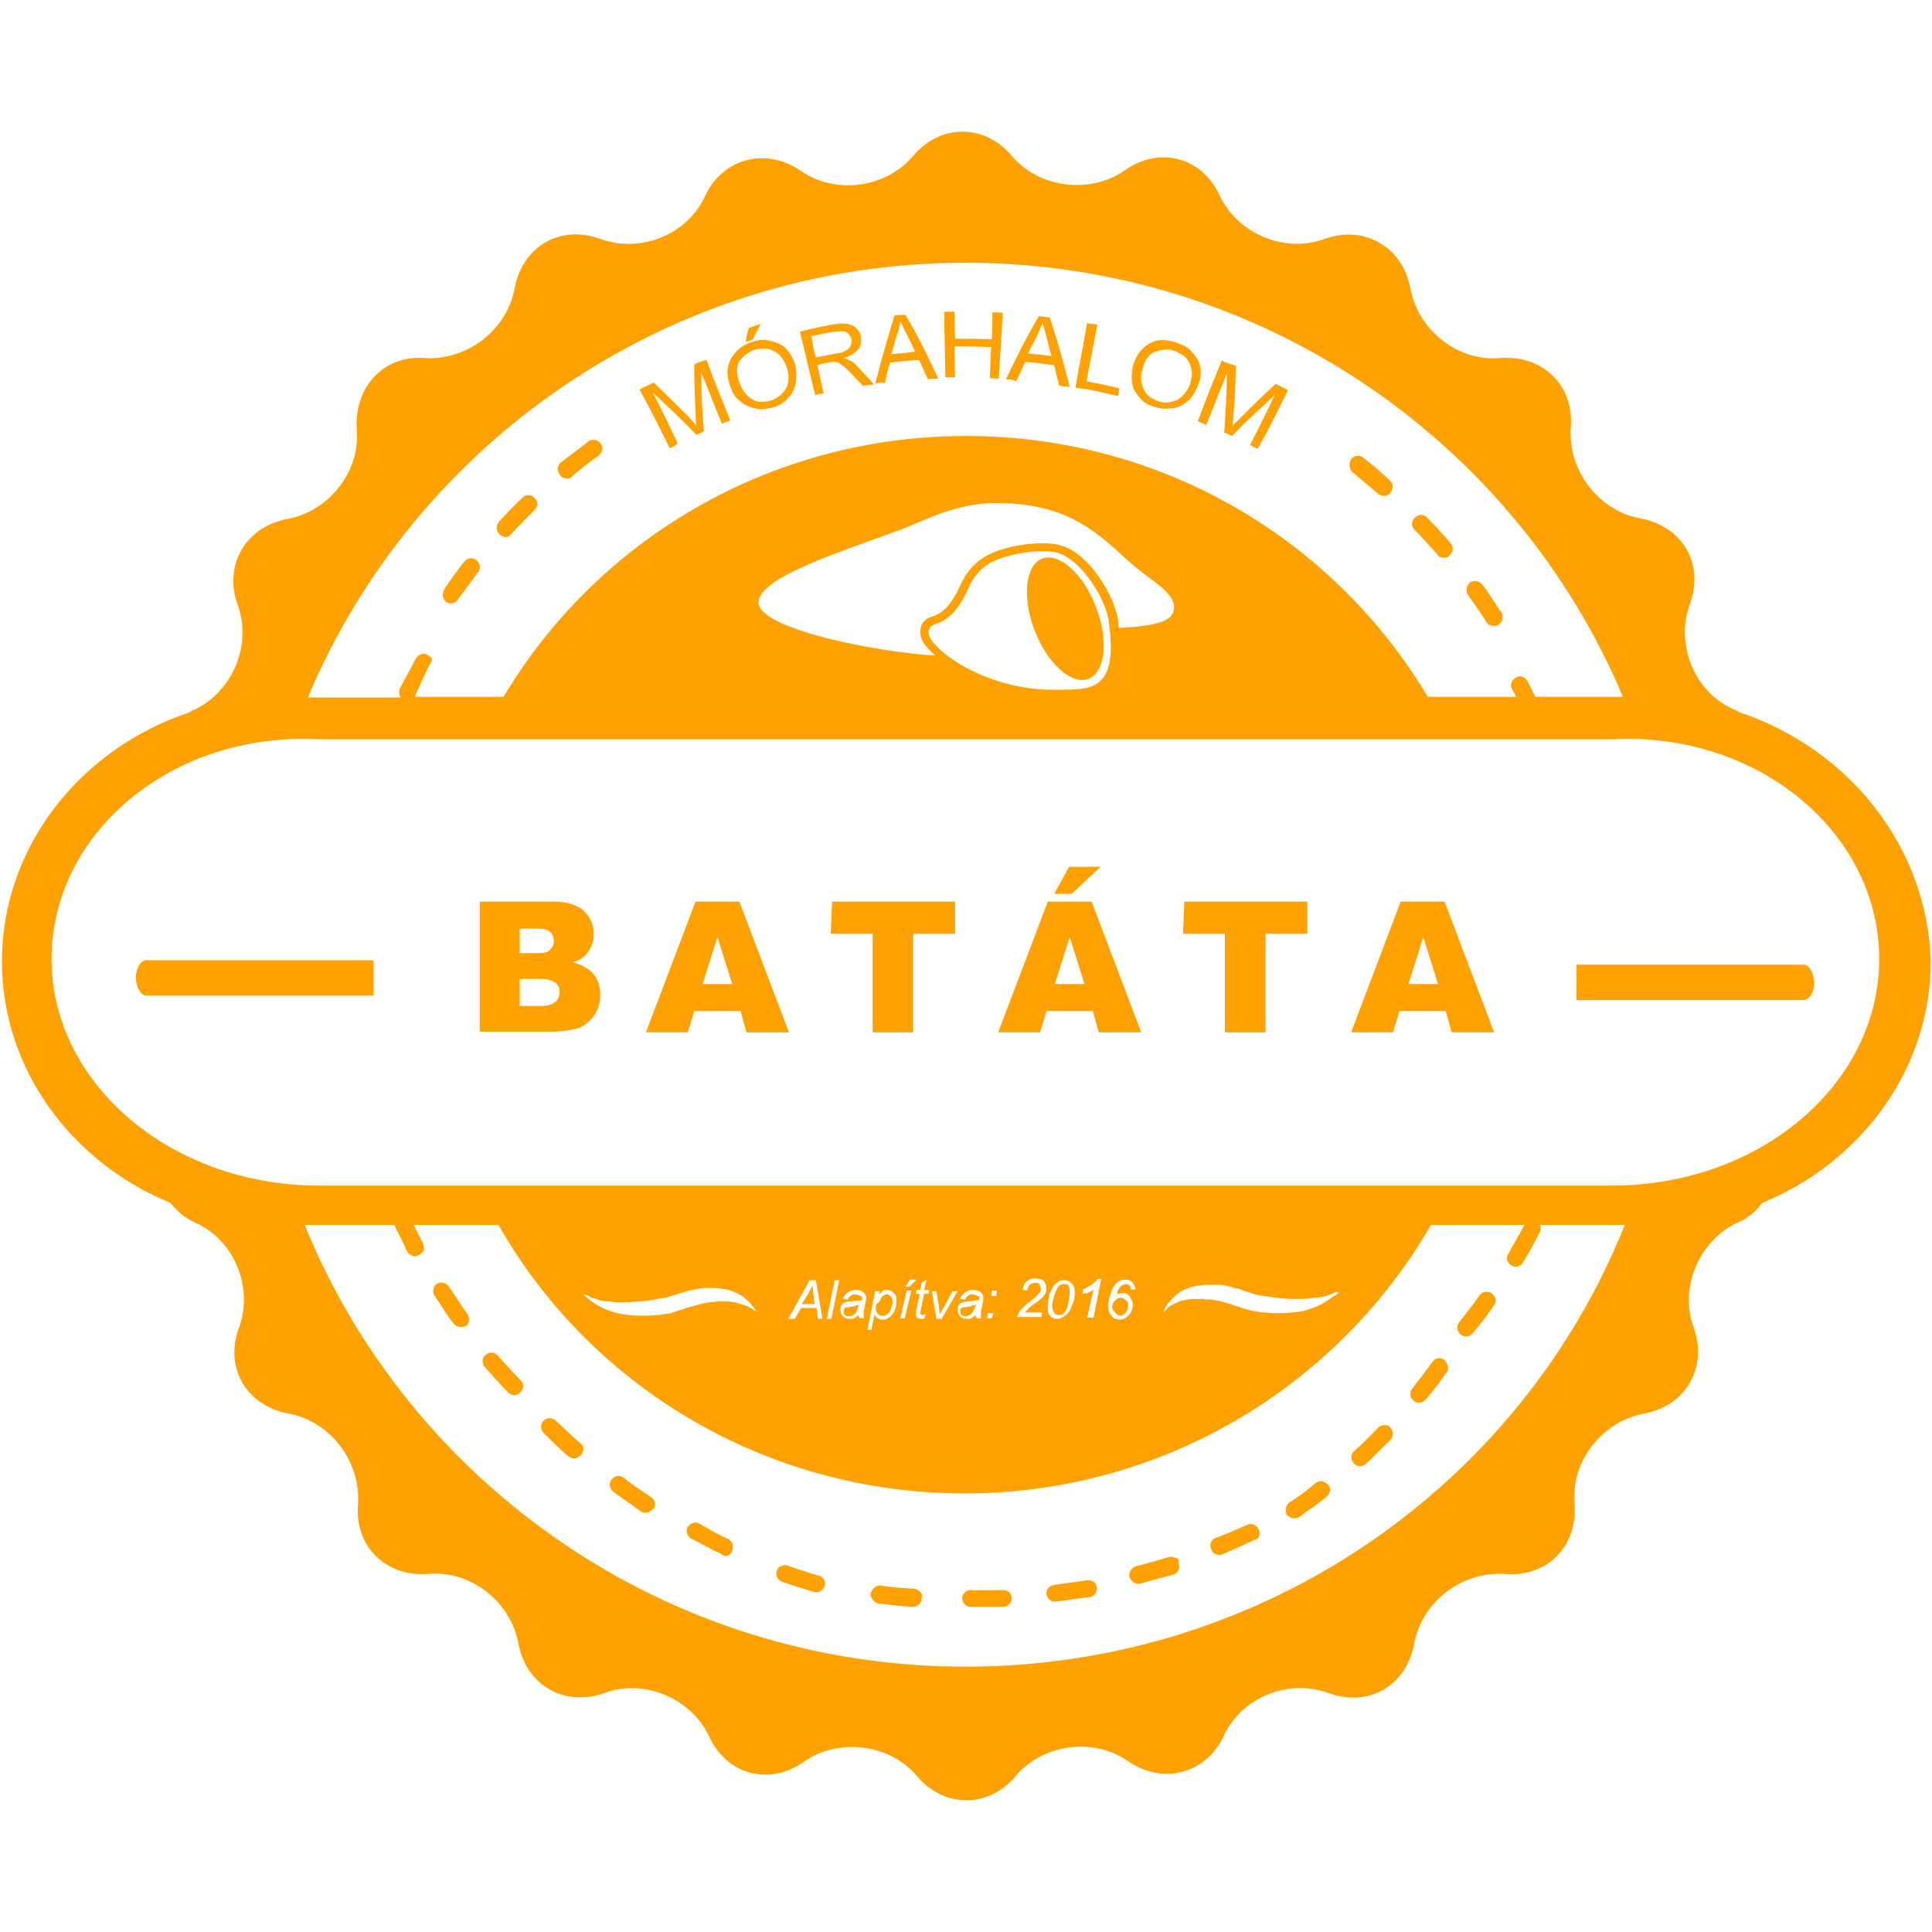 <?xml version="1.0" encoding="utf-8"?>
<!-- Generator: Adobe Illustrator 21.0.0, SVG Export Plug-In . SVG Version: 6.00 Build 0)  -->
<svg version="1.1" id="Réteg_1" xmlns="http://www.w3.org/2000/svg" xmlns:xlink="http://www.w3.org/1999/xlink" x="0px" y="0px"
	 viewBox="0 0 300 300" style="enable-background:new 0 0 300 300;" xml:space="preserve">
<style type="text/css">
	.st0{display:none;fill:none;stroke:#010101;stroke-miterlimit:10;}
	.st1{fill:#FFA101;}
</style>
<ellipse class="st0" cx="132.3" cy="100.4" rx="1.1" ry="1.1"/>
<g>
	<ellipse transform="matrix(0.933 -0.359 0.359 0.933 -23.454 65.926)" class="st1" cx="165.5" cy="96" rx="5.1" ry="10"/>
	<path class="st1" d="M88.1,74.3c0.4,0,0.6-0.1,0.8-0.4c1.3-1.1,2.7-2.2,4.1-3.2c0.6-0.5,0.7-1.3,0.2-1.9s-1.3-0.7-1.9-0.2
		c-1.4,1.1-2.9,2.2-4.2,3.2c-0.6,0.5-0.6,1.3-0.2,1.9C87.2,74.2,87.7,74.3,88.1,74.3z"/>
	<path class="st1" d="M78.4,83.4c0.4,0,0.7-0.1,1-0.5c1.2-1.3,2.4-2.5,3.6-3.7c0.5-0.5,0.6-1.3,0-1.9c-0.5-0.5-1.3-0.6-1.9,0
		c-1.3,1.2-2.5,2.5-3.7,3.8C77,81.7,77,82.5,77.6,83C77.8,83.2,78.2,83.4,78.4,83.4z"/>
	<path class="st1" d="M210,73.3c1.3,1.1,2.6,2.2,3.9,3.3c0.2,0.2,0.6,0.4,1,0.4s0.7-0.1,1-0.5c0.5-0.6,0.5-1.4-0.1-1.9
		c-1.3-1.2-2.6-2.4-4.1-3.5c-0.6-0.5-1.4-0.4-1.9,0.2C209.4,72,209.5,72.8,210,73.3z"/>
	<path class="st1" d="M230.8,96.6c0.2,0.4,0.7,0.6,1.2,0.6c0.2,0,0.5-0.1,0.7-0.2c0.6-0.4,0.8-1.2,0.5-1.8c-1-1.4-1.9-3-3-4.4
		c-0.5-0.6-1.3-0.7-1.9-0.4c-0.6,0.5-0.7,1.3-0.4,1.9C228.9,93.8,230,95.2,230.8,96.6z"/>
	<path class="st1" d="M223.2,86.1c0.2,0.4,0.6,0.5,1.1,0.5c0.4,0,0.6-0.1,0.8-0.4c0.6-0.5,0.6-1.3,0.1-1.9c-1.1-1.3-2.3-2.6-3.6-3.9
		c-0.5-0.6-1.3-0.6-1.9,0c-0.6,0.5-0.6,1.3,0,1.9C220.9,83.5,222,84.8,223.2,86.1z"/>
	<path class="st1" d="M69.3,93.5c0.2,0.1,0.5,0.2,0.7,0.2c0.5,0,0.8-0.2,1.1-0.6c1-1.4,2-2.7,3.1-4.2c0.5-0.6,0.4-1.4-0.2-1.9
		c-0.6-0.5-1.4-0.4-1.9,0.2c-1.1,1.4-2.2,2.9-3.1,4.3C68.6,92.2,68.7,93,69.3,93.5z"/>
	<path class="st1" d="M280.1,149.8h-35.3v5.5h35.3c0.8,0,1.6-1.2,1.6-2.7C281.6,151,280.9,149.8,280.1,149.8z"/>
	<path class="st1" d="M22.7,154.6H58v-5.5H22.7c-0.8,0-1.6,1.2-1.6,2.7S21.9,154.6,22.7,154.6z"/>
	<g>
		<path class="st1" d="M74.3,140h11.8c1.9,0,3.5,0.5,4.5,1.4s1.6,2.2,1.6,3.6c0,1.2-0.4,2.3-1.1,3.1c-0.5,0.6-1.2,1.1-2.2,1.3
			c1.4,0.4,2.5,1,3.2,1.8s1.1,1.9,1.1,3.2c0,1.1-0.2,2-0.7,2.9c-0.5,0.8-1.2,1.6-2,2c-0.5,0.4-1.3,0.5-2.4,0.7
			c-1.4,0.2-2.4,0.2-2.9,0.2H74.5V140H74.3z M80.7,148h2.7c1,0,1.7-0.1,2-0.5c0.4-0.4,0.6-0.8,0.6-1.4s-0.2-1.1-0.6-1.4
			c-0.4-0.4-1.1-0.5-2-0.5h-2.7V148z M80.7,156.2h3.2c1.1,0,1.8-0.2,2.3-0.6s0.7-1,0.7-1.6s-0.2-1.1-0.7-1.4
			c-0.5-0.4-1.2-0.6-2.3-0.6h-3.2V156.2z"/>
		<path class="st1" d="M115,157h-7.2l-1,3.3h-6.5L108,140h6.8l7.7,20.3h-6.6L115,157z M113.7,152.8l-2.3-7.3l-2.3,7.3H113.7z"/>
		<path class="st1" d="M129.2,140h19.1v5h-6.5v15.3h-6.3V145h-6.5L129.2,140L129.2,140z"/>
		<path class="st1" d="M169.7,157h-7.2l-1,3.3h-6.5l7.7-20.3h6.8l7.7,20.3h-6.6L169.7,157z M166,134.6h4.9l-4.5,4.2h-2.7L166,134.6z
			 M168.4,152.8l-2.3-7.3l-2.3,7.3H168.4z"/>
		<path class="st1" d="M183.9,140h19.1v5h-6.5v15.3h-6.3V145h-6.5L183.9,140L183.9,140z"/>
		<path class="st1" d="M224.5,157h-7.2l-1,3.3h-6.5l7.7-20.3h6.8l7.7,20.3h-6.6L224.5,157z M223.3,152.8l-2.3-7.3l-2.3,7.3H223.3z"
			/>
	</g>
	<g>
		<path class="st1" d="M136,203c0,0.4,0,0.6,0.1,0.7c0.1,0.1,0.2,0.4,0.4,0.5c0.1,0.1,0.4,0.1,0.6,0.1c0.5,0,0.7-0.2,1.1-0.7
			c0.2-0.5,0.4-1,0.4-1.4c0-0.4-0.1-0.6-0.2-0.8c-0.1-0.2-0.4-0.4-0.6-0.4c-0.2,0-0.4,0-0.5,0.1c-0.1,0.1-0.4,0.2-0.5,0.5
			c-0.1,0.2-0.2,0.5-0.4,0.7C136,202.4,136,202.8,136,203z"/>
		<path class="st1" d="M150.6,202.9c-0.5,0-0.7,0.1-1,0.1c-0.1,0-0.4,0.1-0.4,0.2c-0.1,0.1-0.1,0.2-0.1,0.5s0.1,0.4,0.2,0.5
			c0.1,0.1,0.4,0.2,0.6,0.2c0.2,0,0.5-0.1,0.7-0.2c0.2-0.1,0.4-0.4,0.5-0.6c0.1-0.2,0.4-0.6,0.4-1c-0.1,0-0.2,0.1-0.4,0.1
			C151.1,202.7,150.8,202.7,150.6,202.9z"/>
		<path class="st1" d="M132.5,202.9c-0.5,0-0.7,0.1-1,0.1c-0.2,0-0.4,0.1-0.4,0.2c0,0.1-0.1,0.2-0.1,0.5s0.1,0.4,0.2,0.5
			c0.1,0.1,0.4,0.2,0.6,0.2s0.5-0.1,0.7-0.2c0.2-0.1,0.4-0.4,0.5-0.6c0.1-0.2,0.2-0.6,0.4-1c-0.1,0-0.2,0.1-0.4,0.1
			C133,202.7,132.8,202.7,132.5,202.9z"/>
		<path class="st1" d="M270.1,110.6c-0.4-0.2-0.6-0.4-1-0.5c-6-2.7-9-10-6.7-16.3s-1.2-12.1-7.7-13.3c-6.5-1.2-11.2-7.4-10.8-14
			c0.6-6.6-4.3-11.4-10.9-10.9c-6.6,0.6-12.8-4.3-14-10.8c-1.2-6.5-7.2-9.9-13.3-7.7c-6.2,2.3-13.5-0.8-16.3-6.7
			c-2.7-6-9.4-7.8-14.8-3.9c-5.4,3.7-13.3,2.7-17.5-2.3s-11.1-5-15.3,0s-12.1,6.1-17.5,2.3c-5.4-3.7-12.1-1.9-14.8,3.9
			c-2.7,6-10,9-16.3,6.7c-6.2-2.3-12.1,1.2-13.3,7.7c-1.2,6.5-7.4,11.2-14,10.8C59.7,55.1,55,60,55.4,66.6c0.6,6.6-4.3,12.8-10.8,14
			c-6.5,1.2-9.9,7.2-7.7,13.3c2.3,6.2-0.8,13.5-6.7,16.3c-0.4,0.1-0.7,0.4-1,0.5c-16.7,5.6-28.9,20.8-28.9,38.6
			c0,16.7,10.8,31.2,26.2,37.5c1,1.3,2.3,2.4,3.9,3.1c6,2.7,9,10,6.7,16.3c-2.3,6.2,1.2,12.1,7.7,13.3c6.5,1.2,11.2,7.4,10.8,14
			c-0.6,6.6,4.3,11.4,10.9,10.9c6.6-0.6,12.8,4.3,14,10.8c1.2,6.5,7.2,9.9,13.3,7.7c6.2-2.3,13.5,0.8,16.3,6.7
			c2.7,6,9.4,7.8,14.8,3.9c5.4-3.7,13.3-2.7,17.5,2.3c4.2,5,11.1,5,15.3,0s12.1-6.1,17.5-2.3c5.4,3.7,12.1,1.9,14.8-3.9
			c2.7-6,10-9,16.3-6.7s12.1-1.2,13.3-7.7c1.2-6.5,7.4-11.2,14-10.8c6.6,0.6,11.4-4.3,10.9-10.9c-0.6-6.6,4.3-12.8,10.8-14
			c6.5-1.2,9.9-7.2,7.7-13.3c-2.3-6.2,0.8-13.5,6.7-16.3c1.7-0.7,3-1.8,3.9-3.1c15.4-6.3,26.2-20.8,26.2-37.5
			C299.3,131.5,287.1,116.3,270.1,110.6z M149.9,40.8c46,0,85.5,27.9,102.1,67.4h-13.6c-0.4-0.8-0.8-1.6-1.2-2.4
			c-0.4-0.7-1.2-1-1.8-0.6c-0.7,0.4-1,1.2-0.6,1.8c0.2,0.4,0.4,0.7,0.6,1.2h-13.7c-14.5-24.3-41.1-40.5-71.7-40.5
			S92.6,84,78.2,108.2H64.4c0.1-0.1,0.1-0.1,0.1-0.2c0.7-1.6,1.6-3.7,2.4-5.1c0.4-0.6,0.1-0.8-0.5-1.2s-1.4-0.1-1.8,0.5
			c-0.8,1.6-1.7,3.1-2.5,4.7c-0.2,0.5-0.1,1.1,0.1,1.4H47.8C64.4,68.8,103.9,40.8,149.9,40.8z M164.3,84.6c-1.4-0.4-5.1-0.4-8.7,0.7
			c-3.2,1-5.1,2.6-6.5,5.6c-1.7,3.8-3.2,4.4-4.2,4.8c-0.8,0.2-2,0.7-2,2.5c0,1,0.6,2,1.9,3.2c0.1,0.1,0.2,0.2,0.5,0.4
			c-9-0.5-28.2-4.2-27.5-8.5c0.6-3.8,12.4-7.5,21.9-11c3.6-1.3,8.5-4.2,15.1-4.2c8.7,0.1,13.6,2.6,19.4,8.1c4.1,3.9,8.1,5.5,8.1,8.1
			c0,2.2-2.7,2.9-8.6,3.2c0-0.5-0.1-0.8-0.1-1.3C173,92.4,168.9,85.5,164.3,84.6z M164.6,107.1c-11.7,0.4-20.4-6.6-20.4-8.8
			c0-2.5,2.9,0.2,6.1-6.8c1.1-2.5,2.6-4.1,5.7-5c3.5-1.1,6.9-1,8.1-0.7c3.8,1,7.8,7.4,8.1,11C173.7,107.6,169,107,164.6,107.1z
			 M149.9,258.8c-46.5,0-86.3-28.5-102.6-68.6h30.1c14.2,25,41.4,41.7,72.4,41.7s58.1-16.9,72.4-41.7h30.1
			C236.2,230.5,196.4,258.8,149.9,258.8z M90.6,201c0,0,0.1,0,0.4,0.1c0.2,0.1,0.5,0.1,0.8,0.4c0.4,0.1,0.8,0.2,1.3,0.4
			c0.5,0.1,1.1,0.2,1.8,0.2c0.6,0.1,0.1,0.1,0.8,0.1c0.7,0,2.7,0,3.5-0.1c0.4,0,0.8-0.1,1.2-0.1c0.4-0.1,0.8-0.1,1.2-0.2
			c0.4-0.1,0.8-0.2,1.2-0.2l0.6-0.1l0.6-0.2c0.4-0.1,0.8-0.2,1.3-0.4s1-0.2,1.3-0.4c1-0.2,1.8-0.4,2.7-0.5c0.5,0,1,0,1.3,0
			c0.2,0,0.5,0,0.7,0c0.2,0,0.5,0.1,0.6,0.1c0.5,0,0.8,0.1,1.2,0.2c0.4,0.1,0.7,0.2,1.1,0.4c0.4,0.1,0.6,0.4,1,0.5
			c0.2,0.2,0.5,0.4,0.7,0.6c0.5,0.4,0.8,0.8,1.1,1.2s0.4,0.5,0.5,0.7c-0.1-0.1-0.4-0.2-0.6-0.4c-0.4-0.2-0.7-0.4-1.2-0.6
			c-0.5-0.1-1.1-0.4-1.7-0.5c-0.4,0-0.6-0.1-1-0.1c-0.1,0-0.4,0-0.5,0s-0.4,0-0.5,0s-0.4,0-0.5,0c-0.2,0-0.4,0-0.6,0.1
			c-0.2,0-0.4,0-0.6,0c-0.2,0-0.4,0.1-0.6,0.1c-0.7,0.1-1.6,0.4-2.4,0.6c-0.4,0.1-0.8,0.2-1.2,0.4c-0.5,0.1-0.8,0.2-1.3,0.4
			l-0.6,0.2c-0.2,0-0.5,0.1-0.7,0.1c-0.5,0.1-1,0.2-1.4,0.2c-0.5,0-1,0.1-1.4,0.1c-0.5,0-1,0-1.3,0c-1,0-1.8-0.1-2.6-0.2
			c-0.8-0.1-1.6-0.4-2.3-0.6c-1.3-0.5-2.4-1.2-3-1.7C90.9,201.3,90.6,201,90.6,201z M122.4,204.8l3.3-6h1l1,6h-0.7l-0.2-1.7h-2.4
			l-1,1.7H122.4z M128.4,204.8l1.2-6h0.7l-1.2,6H128.4z M133.5,201.2c-0.1-0.1-0.5-0.2-0.7-0.2c-0.4,0-0.6,0.1-0.7,0.2
			c-0.2,0.1-0.4,0.4-0.5,0.6l-0.7-0.1c0.1-0.5,0.4-0.7,0.7-1c0.4-0.2,0.7-0.4,1.2-0.4c0.5,0,1,0.1,1.3,0.4c0.2,0.2,0.4,0.5,0.4,0.7
			c0,0.2,0,0.5-0.1,0.8l-0.2,1.1c-0.1,0.4-0.1,0.6-0.1,0.8c0,0.1,0,0.4,0.1,0.6h-0.7c-0.1-0.1-0.2-0.4-0.2-0.5
			c-0.2,0.2-0.5,0.4-0.7,0.5c-0.2,0.1-0.5,0.1-0.7,0.1c-0.4,0-0.7-0.1-1-0.4c-0.2-0.2-0.4-0.5-0.4-1c0-0.2,0-0.5,0.1-0.6
			c0.1-0.2,0.2-0.4,0.5-0.5c0.2-0.1,0.4-0.2,0.7-0.2c0.1,0,0.5,0,1-0.1c0.5,0,0.8-0.1,1-0.1c0-0.2,0.1-0.4,0.1-0.5
			C133.7,201.3,133.6,201.2,133.5,201.2z M137.1,200.4c0.2-0.1,0.4-0.1,0.6-0.1c0.4,0,0.7,0.1,1.1,0.5c0.4,0.4,0.4,0.7,0.4,1.3
			c0,0.5-0.1,0.8-0.2,1.2c-0.1,0.4-0.4,0.7-0.6,1c-0.2,0.2-0.5,0.4-0.7,0.5c-0.2,0.1-0.5,0.1-0.7,0.1c-0.5,0-1-0.2-1.2-0.8l-0.5,2.4
			h-0.6l1.2-6h0.7l-0.1,0.6C136.6,200.9,136.9,200.6,137.1,200.4z M144.3,200.3l-0.1,0.6h-0.7l-0.5,2.4c-0.1,0.4-0.1,0.5-0.1,0.6
			s0,0.1,0.1,0.2c0.1,0.1,0.1,0.1,0.2,0.1c0.1,0,0.2-0.1,0.5-0.1l-0.1,0.6c-0.1,0-0.4,0.1-0.5,0.1c-0.2,0-0.5-0.1-0.7-0.2
			c-0.1-0.1-0.2-0.2-0.2-0.5c0-0.1,0-0.4,0.1-0.7l0.5-2.5h-0.6l0.1-0.6h0.6l0.2-1.1l0.8-0.5l-0.4,1.6L144.3,200.3L144.3,200.3z
			 M141.2,199.8h-0.6l0.7-1.1h1L141.2,199.8z M140.8,200.4h0.7l-1,4.3h-0.7L140.8,200.4z M151.7,201.2c-0.1-0.1-0.5-0.2-0.7-0.2
			c-0.4,0-0.6,0.1-0.7,0.2c-0.1,0.1-0.4,0.4-0.5,0.6l-0.7-0.1c0.1-0.5,0.4-0.7,0.7-1c0.4-0.2,0.7-0.4,1.2-0.4c0.5,0,1,0.1,1.3,0.4
			c0.2,0.2,0.4,0.5,0.4,0.7c0,0.2,0,0.5-0.1,0.8l-0.2,1.1c-0.1,0.4-0.1,0.6-0.1,0.8c0,0.1,0,0.4,0.1,0.6h-0.7
			c-0.2-0.1-0.2-0.4-0.2-0.5c-0.2,0.2-0.5,0.4-0.7,0.5s-0.5,0.1-0.7,0.1c-0.4,0-0.7-0.1-1-0.4c-0.2-0.2-0.4-0.5-0.4-1
			c0-0.2,0-0.5,0.1-0.6c0.1-0.2,0.2-0.4,0.5-0.5c0.2-0.1,0.4-0.2,0.7-0.2c0.1,0,0.5,0,1-0.1c0.5-0.1,0.8-0.1,1-0.1
			c0-0.2,0.1-0.4,0.1-0.5C151.9,201.3,151.8,201.2,151.7,201.2z M146.2,204.8h-0.8l-0.7-4.3h0.7l0.4,2.4c0,0.2,0.1,0.7,0.1,1.3
			c0.1-0.4,0.4-0.7,0.6-1.1l1.4-2.6h0.8L146.2,204.8z M154.2,203.9l-0.2,0.8h-0.7l0.1-0.8H154.2z M153.9,201.2l0.1-0.8h0.8l-0.1,0.8
			H153.9z M161.4,199.4c-0.2-0.2-0.5-0.2-0.7-0.2s-0.5,0.1-0.7,0.2c-0.2,0.1-0.4,0.5-0.5,1l-0.7-0.1c0.1-0.5,0.2-1,0.6-1.3
			s0.7-0.5,1.3-0.5c0.4,0,0.6,0.1,1,0.2c0.4,0.1,0.5,0.4,0.6,0.6s0.2,0.5,0.2,0.8c0,0.4-0.1,0.8-0.5,1.2c-0.1,0.2-0.7,0.7-1.6,1.3
			c-0.4,0.2-0.6,0.5-0.8,0.7c-0.2,0.2-0.4,0.4-0.4,0.5h2.6l-0.1,0.7h-3.8v0.1v-0.1l0,0c0.1-0.2,0.2-0.5,0.4-0.8
			c0.1-0.2,0.4-0.5,0.6-0.7c0.2-0.2,0.6-0.6,1.3-1.1c0.4-0.4,0.6-0.5,0.8-0.7c0.2-0.2,0.4-0.5,0.5-0.6c0.1-0.1,0.1-0.2,0.1-0.5
			C161.6,200,161.5,199.7,161.4,199.4z M162.7,202.8c0-0.5,0.1-1.1,0.2-1.6c0.1-0.5,0.4-1,0.5-1.2c0.1-0.2,0.4-0.6,0.6-0.7
			c0.2-0.1,0.4-0.4,0.6-0.4c0.2-0.1,0.4-0.1,0.6-0.1c0.5,0,0.8,0.1,1.2,0.5c0.4,0.4,0.5,0.8,0.5,1.4c0,0.7-0.1,1.3-0.4,1.9
			c-0.2,0.7-0.6,1.3-1.1,1.7c-0.4,0.2-0.7,0.5-1.2,0.5c-0.5,0-0.8-0.1-1.2-0.5C162.7,204,162.7,203.4,162.7,202.8z M168.1,200.9
			l0.1-0.7c0.4-0.1,0.7-0.4,1.1-0.6c0.4-0.2,0.6-0.5,0.8-0.6c0.1-0.1,0.2-0.2,0.4-0.4h0.5l-1.2,6h-1v0.1v-0.1l0,0l1-4.4
			C169.4,200.6,168.8,200.9,168.1,200.9z M173.7,200.9c0.2-0.1,0.4-0.1,0.6-0.1c0.5,0,0.8,0.1,1.1,0.5c0.2,0.4,0.5,0.7,0.5,1.2
			c0,0.7-0.2,1.3-0.7,1.8c-0.4,0.4-0.8,0.6-1.4,0.6c-0.5,0-1-0.2-1.2-0.6c-0.4-0.4-0.5-0.8-0.5-1.6c0-0.6,0.1-1.2,0.4-1.9
			c0.1-0.5,0.4-1,0.6-1.2c0.2-0.4,0.5-0.6,0.7-0.7c0.2-0.1,0.6-0.2,1-0.2s0.7,0.1,1,0.4s0.4,0.6,0.5,1.1l-0.7,0.1
			c0-0.4-0.1-0.6-0.2-0.7c-0.1-0.1-0.4-0.2-0.5-0.2c-0.2,0-0.5,0.1-0.7,0.2c-0.2,0.1-0.4,0.5-0.6,0.7c-0.1,0.5-0.2,0.8-0.2,1.1
			C173.3,201.2,173.4,200.9,173.7,200.9z M180.7,203.7c0,0,0-0.1,0.1-0.4c0.1-0.2,0.2-0.5,0.5-0.8s0.6-0.7,1.1-1.2
			c0.2-0.2,0.5-0.4,0.7-0.6c0.2-0.1,0.6-0.4,1-0.5s0.7-0.4,1.1-0.4c0.4-0.1,0.8-0.2,1.2-0.2c0.2,0,0.5-0.1,0.6-0.1
			c0.2,0,0.5,0,0.7,0c0.5,0,1,0,1.3,0c1,0,1.8,0.2,2.7,0.5c0.5,0.1,1,0.2,1.3,0.4c0.4,0.1,0.8,0.2,1.3,0.4l0.6,0.2
			c0.2,0,0.4,0.1,0.6,0.1c0.4,0.1,0.8,0.2,1.2,0.2c0.4,0.1,0.8,0.1,1.2,0.2c0.4,0,0.8,0.1,1.2,0.1c0.8,0.1,1.6,0.1,2.3,0.1
			c0.7,0,1.4,0,2-0.1c0.6-0.1,1.2-0.1,1.8-0.2c0.5-0.1,1-0.2,1.3-0.4c0.4-0.1,0.7-0.2,0.8-0.4c0.5,0.1,0.6,0,0.6,0s-0.2,0.4-1,0.8
			c-0.6,0.5-1.7,1.2-3,1.7c-0.7,0.2-1.4,0.5-2.3,0.6c-0.8,0.1-1.7,0.2-2.6,0.2c-0.5,0-1,0-1.3,0c-0.5,0-1-0.1-1.4-0.1
			c-0.5,0-1-0.1-1.4-0.2c-0.2,0-0.5-0.1-0.7-0.1l-0.6-0.2c-0.5-0.1-0.8-0.2-1.3-0.4c-0.4-0.1-0.8-0.2-1.2-0.4
			c-0.8-0.2-1.6-0.5-2.4-0.6c-0.2,0-0.4-0.1-0.6-0.1c-0.2,0-0.4,0-0.6,0c-0.2,0-0.4,0-0.6-0.1c-0.2,0-0.4,0-0.5,0
			c-0.1,0-0.4,0-0.5,0s-0.4,0-0.5,0c-0.4,0-0.6,0-1,0.1c-0.6,0.1-1.2,0.2-1.7,0.5c-0.5,0.2-0.8,0.4-1.2,0.6
			C181.1,203.4,180.7,203.7,180.7,203.7z M250.3,184.1H49.5C26.6,184.1,8,168.3,8,148.9s18.5-35.3,41.5-34.1h200.8
			c22.8-1.2,41.5,14.6,41.5,34.1S273.2,184.1,250.3,184.1z"/>
		<path class="st1" d="M126.3,200.9c-0.1-0.6-0.1-1.1-0.1-1.4c-0.1,0.4-0.4,0.7-0.6,1.2l-1.1,1.8h2L126.3,200.9z"/>
		<path class="st1" d="M173.2,203.9c0.2,0.2,0.5,0.4,0.7,0.4c0.2,0,0.4-0.1,0.6-0.2c0.2-0.1,0.4-0.4,0.5-0.6
			c0.1-0.2,0.2-0.6,0.2-0.8c0-0.4-0.1-0.6-0.4-0.8s-0.5-0.4-0.7-0.4c-0.4,0-0.6,0.1-1,0.5c-0.4,0.4-0.4,0.7-0.4,1.2
			C172.8,203.4,173,203.6,173.2,203.9z"/>
		<path class="st1" d="M165.2,203.9c0.4-0.4,0.6-1,0.7-1.6c0.1-0.6,0.2-1.3,0.2-1.7c0-0.5-0.1-0.7-0.2-1c-0.1-0.2-0.4-0.2-0.6-0.2
			c-0.2,0-0.4,0-0.6,0.1c-0.2,0.1-0.4,0.2-0.5,0.5c-0.2,0.4-0.4,0.8-0.6,1.6c-0.2,0.5-0.2,1-0.2,1.3s0.1,0.6,0.2,0.8
			c0.1,0.2,0.4,0.5,0.7,0.5C164.6,204.2,164.9,204.2,165.2,203.9z"/>
	</g>
	<g>
		<g>
			<path class="st1" d="M104,69.6c-1.8-3.6-2.7-5.5-4.7-9.1c0.8-0.5,1.3-0.6,2.2-1.1c2.3,2.2,3.3,3.2,5.5,5.4c0.5,0.5,0.8,1,1.1,1.2
				c0-0.4-0.1-1-0.1-1.7c-0.1-3-0.2-4.5-0.2-7.7c0.7-0.4,1.2-0.5,1.9-0.7c1.4,3.8,2.2,5.7,3.7,9.4c-0.5,0.2-0.7,0.2-1.3,0.5
				c-1.3-3.1-1.9-4.8-3.2-7.9c0,3.7,0.1,5.5,0.4,9.1c-0.5,0.2-0.7,0.4-1.2,0.5c-2.5-2.6-3.9-3.9-6.7-6.5c1.6,3.1,2.3,4.7,3.8,7.8
				C104.7,69.3,104.5,69.4,104,69.6z"/>
			<path class="st1" d="M113.4,60c-0.6-1.6-0.6-3,0.1-4.3c0.7-1.2,1.8-2.2,3.3-2.6c1.1-0.4,2-0.4,3-0.1c1,0.2,1.8,0.6,2.4,1.3
				c0.6,0.7,1.1,1.6,1.3,2.5c0.2,1,0.2,1.9,0,2.9c-0.2,1-0.7,1.7-1.3,2.3c-0.6,0.6-1.4,1.1-2.3,1.3c-1,0.2-1.9,0.4-2.7,0.1
				c-1-0.2-1.7-0.6-2.4-1.2C114.1,61.7,113.7,60.9,113.4,60z M114.9,59.6c0.4,1.2,1.1,1.9,1.9,2.4c0.8,0.5,1.8,0.5,2.9,0.2
				c1.1-0.4,1.8-1,2.3-1.8c0.5-0.8,0.6-1.9,0.2-3.2c-0.2-0.8-0.6-1.4-1.1-2c-0.5-0.5-1.1-0.8-1.7-1c-0.7-0.1-1.4-0.1-2.2,0.1
				c-1.1,0.4-1.8,1-2.4,1.8C114.3,56.9,114.3,58.1,114.9,59.6z M115.8,53.1c0.1-0.8,0.2-1.3,0.5-2.2c0.7-0.2,1.1-0.4,1.8-0.6
				c-0.5,1-0.7,1.4-1.2,2.4C116.4,52.9,116.2,53,115.8,53.1z"/>
			<path class="st1" d="M126.6,61.4c-1-3.9-1.4-6-2.4-9.9c2-0.5,3-0.7,5-1.1c1.1-0.2,1.8-0.2,2.4-0.1c0.6,0.1,1.1,0.4,1.4,0.7
				c0.4,0.4,0.6,0.8,0.7,1.4c0.1,0.7,0,1.3-0.5,1.9c-0.5,0.6-1.2,1-2.2,1.3c0.4,0.1,0.7,0.2,1,0.4c0.5,0.2,1,0.7,1.4,1.2
				c1,1,1.3,1.4,2.3,2.5c-0.7,0.1-1.1,0.1-1.7,0.2c-0.7-0.7-1.1-1.1-1.8-1.9c-0.5-0.5-1-1-1.3-1.2c-0.4-0.2-0.6-0.5-0.8-0.5
				c-0.2-0.1-0.5-0.1-0.7-0.1c-0.1,0-0.5,0-0.8,0.1c-0.7,0.1-1,0.2-1.7,0.4c0.4,1.8,0.6,2.6,1,4.4C127.4,61.1,127,61.2,126.6,61.4z
				 M126.7,55.5c1.2-0.2,1.9-0.4,3.1-0.6c0.7-0.1,1.2-0.2,1.6-0.5c0.4-0.2,0.6-0.5,0.7-0.7c0.1-0.4,0.2-0.6,0.1-1
				c-0.1-0.5-0.4-0.8-0.7-1.1c-0.5-0.2-1.1-0.2-1.9-0.1c-1.4,0.2-2.2,0.4-3.6,0.7C126.2,53.5,126.3,54.2,126.7,55.5z"/>
			<path class="st1" d="M135.9,59.6c1.1-4.3,1.7-6.3,3-10.6c0.6-0.1,1-0.1,1.7-0.1c2.3,3.9,3.2,5.9,5.1,9.9c-0.6,0-1,0-1.6,0.1
				c-0.6-1.2-0.8-1.8-1.4-3c-1.8,0.1-2.7,0.2-4.5,0.4c-0.4,1.3-0.5,1.9-0.8,3.2C136.7,59.4,136.4,59.4,135.9,59.6z M138.4,55
				c1.4-0.1,2.3-0.2,3.7-0.4c-0.5-1.1-0.8-1.7-1.3-2.7c-0.5-0.8-0.7-1.6-1-2c-0.1,0.7-0.2,1.3-0.5,2C138.9,53.2,138.8,53.8,138.4,55
				z"/>
			<path class="st1" d="M146.8,58.6c-0.1-4.1-0.1-6.1-0.2-10.2c0.6,0,1,0,1.6,0c0,1.7,0,2.5,0.1,4.2c2.3,0,3.5,0,5.7,0.1
				c0.1-1.7,0.1-2.5,0.1-4.2c0.6,0,1,0,1.6,0.1c-0.2,4.1-0.4,6.1-0.6,10.2c-0.6,0-0.8,0-1.4-0.1c0.1-1.9,0.1-2.9,0.2-4.8
				c-2.3-0.1-3.5-0.1-5.7-0.1c0,1.9,0,2.9,0.1,4.8C147.6,58.6,147.4,58.6,146.8,58.6z"/>
			<path class="st1" d="M156.2,58.9c1.9-3.9,2.9-6,5.1-9.8c0.6,0.1,1,0.1,1.7,0.2c1.4,4.3,2,6.5,3.1,10.8c-0.6-0.1-1-0.1-1.6-0.2
				c-0.4-1.3-0.5-1.9-0.8-3.2c-1.8-0.2-2.7-0.4-4.5-0.5c-0.6,1.2-0.8,1.8-1.4,3C157.1,58.9,156.8,58.9,156.2,58.9z M159.6,54.9
				c1.4,0.1,2.3,0.2,3.7,0.4c-0.4-1.2-0.5-1.8-0.8-3c-0.2-0.8-0.5-1.7-0.6-2.2c-0.2,0.6-0.5,1.2-0.8,1.9
				C160.5,53.2,160.2,53.7,159.6,54.9z"/>
			<path class="st1" d="M167,60.2c0.7-4.1,1.1-6,1.8-10c0.6,0.1,1,0.1,1.6,0.2c-0.7,3.6-1,5.3-1.7,8.8c2,0.4,3.1,0.6,5.1,1.1
				c-0.1,0.5-0.1,0.7-0.2,1.2C170.9,60.9,169.6,60.5,167,60.2z"/>
			<path class="st1" d="M175.9,56.9c0.5-1.7,1.2-2.7,2.5-3.5s2.6-0.7,4.3-0.2c1.1,0.4,1.9,0.8,2.5,1.6c0.7,0.7,1.1,1.6,1.2,2.4
				c0.1,1,0,1.8-0.4,2.7s-0.8,1.8-1.6,2.4c-0.7,0.6-1.4,1-2.4,1.1c-0.8,0.1-1.8,0.1-2.6-0.2c-1-0.2-1.8-0.7-2.4-1.4
				s-1.1-1.4-1.2-2.3C175.7,58.7,175.7,57.8,175.9,56.9z M177.4,57.4c-0.4,1.2-0.2,2.2,0.2,3.1c0.5,1,1.2,1.4,2.3,1.8
				c1.1,0.4,1.9,0.2,2.9-0.2c0.8-0.5,1.6-1.3,2-2.5c0.2-0.8,0.4-1.6,0.2-2.2c-0.1-0.7-0.4-1.3-0.8-1.8c-0.5-0.5-1.1-0.8-1.8-1.1
				c-1.1-0.4-2-0.2-3,0.1C178.5,54.9,177.7,55.9,177.4,57.4z"/>
			<path class="st1" d="M186,65.4c1.4-3.8,2.2-5.7,3.7-9.4c0.8,0.4,1.3,0.5,2.2,0.8c-0.1,3.1-0.1,4.7-0.4,7.7c0,0.7-0.1,1.2-0.1,1.6
				c0.2-0.2,0.7-0.7,1.2-1.2c2.2-2.2,3.2-3.2,5.5-5.3c0.7,0.4,1.2,0.6,1.9,1c-1.8,3.6-2.7,5.5-4.7,9.1c-0.5-0.2-0.7-0.4-1.2-0.6
				c1.6-3.1,2.3-4.5,3.8-7.7c-2.7,2.5-4.1,3.7-6.6,6.3c-0.5-0.2-0.7-0.4-1.2-0.5c0.2-3.7,0.4-5.5,0.4-9.2c-1.3,3.2-1.9,4.8-3.2,8
				C186.8,65.7,186.5,65.7,186,65.4z"/>
		</g>
	</g>
	<path class="st1" d="M65.8,194.1c0.1-0.2,0-0.6-0.1-1c-0.8-1.6-1.6-3.1-2.3-4.7c-0.4-0.7-1.1-1-1.8-0.7c-0.7,0.4-1,1.1-0.7,1.8
		c0.7,1.6,1.6,3.2,2.3,4.8c0.4,0.7,1.2,1,1.8,0.6C65.5,194.6,65.7,194.4,65.8,194.1z"/>
	<path class="st1" d="M72.8,205.2c0.1-0.4,0-0.7-0.2-1.1c-1-1.4-1.9-2.9-2.9-4.3c-0.4-0.6-1.2-0.8-1.8-0.5s-0.8,1.2-0.5,1.8
		c1,1.4,1.9,3,3,4.4c0.5,0.6,1.3,0.7,1.9,0.4C72.5,206,72.7,205.5,72.8,205.2z"/>
	<path class="st1" d="M80.8,216.2c0.2-0.2,0.4-0.5,0.4-0.7c0.1-0.4,0-0.8-0.4-1.2c-1.2-1.2-2.3-2.5-3.5-3.8
		c-0.5-0.6-1.3-0.6-1.9-0.1c-0.6,0.5-0.6,1.3-0.1,1.9c1.2,1.3,2.3,2.6,3.6,3.9C79.5,216.8,80.3,216.8,80.8,216.2z"/>
	<path class="st1" d="M90.6,224.9c0-0.2-0.2-0.6-0.5-0.8c-1.3-1.1-2.5-2.3-3.8-3.5c-0.5-0.5-1.4-0.5-1.9,0c-0.5,0.5-0.5,1.4,0,1.9
		c1.2,1.2,2.5,2.5,3.8,3.6c0.6,0.5,1.4,0.5,1.9-0.1C90.5,225.7,90.6,225.1,90.6,224.9z"/>
	<path class="st1" d="M101.7,233.5c0-0.4-0.2-0.7-0.6-1c-1.4-1-2.9-1.9-4.2-3c-0.6-0.5-1.4-0.4-1.9,0.2s-0.4,1.4,0.2,1.9
		c1.4,1.1,2.9,2,4.3,3.1c0.6,0.4,1.4,0.2,1.9-0.4C101.7,234.1,101.7,233.9,101.7,233.5z"/>
	<path class="st1" d="M113.7,240.8c0.1-0.2,0.1-0.5,0.1-0.8c-0.1-0.5-0.4-0.8-0.7-1c-1.6-0.7-3.1-1.6-4.5-2.4
		c-0.6-0.4-1.4-0.1-1.8,0.5s-0.1,1.4,0.5,1.8c1.6,0.8,3.1,1.7,4.7,2.4C112.6,241.9,113.4,241.6,113.7,240.8z"/>
	<path class="st1" d="M127.9,245.2c-0.1-0.2-0.5-0.5-0.7-0.5c-1.7-0.5-3.3-1-4.9-1.6c-0.7-0.2-1.4,0.1-1.7,0.8
		c-0.2,0.7,0.1,1.4,0.8,1.7c1.7,0.6,3.3,1.1,5,1.6c0.7,0.2,1.4-0.2,1.7-1C128.1,245.8,128.1,245.5,127.9,245.2z"/>
	<path class="st1" d="M142.9,247.2c-0.2-0.2-0.6-0.5-1-0.5c-1.7-0.1-3.5-0.2-5.1-0.5c-0.7-0.1-1.4,0.5-1.6,1.2
		c-0.1,0.7,0.5,1.4,1.2,1.6c1.8,0.2,3.5,0.4,5.3,0.5c0.7,0,1.4-0.5,1.4-1.2C143.2,247.8,143.2,247.6,142.9,247.2z"/>
	<path class="st1" d="M157.1,248.2c0-0.2-0.1-0.6-0.2-0.7c-0.2-0.4-0.7-0.6-1.1-0.6c-1.7,0-3.5,0.1-5.1,0c-0.7,0-1.3,0.6-1.3,1.3
		s0.6,1.3,1.3,1.3c1.8,0,3.6,0,5.3,0C156.6,249.4,157.1,248.8,157.1,248.2z"/>
	<path class="st1" d="M169.6,245.5c-0.2-0.1-0.6-0.2-0.8-0.1c-1.7,0.2-3.5,0.5-5.1,0.7c-0.7,0.1-1.3,0.7-1.2,1.4
		c0.1,0.7,0.7,1.3,1.4,1.2c1.8-0.2,3.5-0.5,5.3-0.7c0.7-0.1,1.2-0.8,1.1-1.6C170.2,246.1,170,245.6,169.6,245.5z"/>
	<path class="st1" d="M182.5,241.9c-0.4-0.2-0.7-0.2-1.1-0.1c-1.7,0.5-3.3,1-5,1.4c-0.7,0.2-1.2,1-1,1.7c0.2,0.7,1,1.2,1.7,1
		c1.7-0.5,3.5-1,5.1-1.4c0.7-0.2,1.1-1,0.8-1.7C183.1,242.2,182.9,241.9,182.5,241.9z"/>
	<path class="st1" d="M195.4,237.4c-0.1-0.2-0.4-0.5-0.6-0.6c-0.4-0.2-0.8-0.2-1.2,0c-1.6,0.7-3.1,1.4-4.8,2
		c-0.7,0.2-1.1,1.1-0.7,1.8c0.2,0.7,1.1,1.1,1.8,0.7c1.7-0.7,3.2-1.4,4.9-2.2C195.5,239,195.8,238.3,195.4,237.4z"/>
	<path class="st1" d="M205.2,230c-0.4,0-0.6,0.1-0.8,0.2c-1.3,1.1-2.7,2.2-4.2,3.1c-0.6,0.5-0.7,1.3-0.4,1.9
		c0.5,0.6,1.3,0.7,1.9,0.4c1.4-1.1,2.9-2,4.3-3.2c0.6-0.5,0.7-1.3,0.2-1.9C205.9,230.3,205.6,230,205.2,230z"/>
	<path class="st1" d="M215,221.3c-0.4,0-0.7,0.1-1,0.4c-1.2,1.2-2.4,2.5-3.7,3.6c-0.6,0.5-0.6,1.3-0.1,1.9c0.5,0.6,1.3,0.6,1.9,0.1
		c1.3-1.2,2.5-2.5,3.8-3.7c0.5-0.5,0.5-1.4,0-1.9C215.6,221.3,215.4,221.3,215,221.3z"/>
	<path class="st1" d="M224.2,211.1c-0.2-0.1-0.5-0.2-0.7-0.2c-0.5,0-0.8,0.2-1.1,0.6c-1,1.4-2,2.7-3.1,4.1c-0.5,0.6-0.4,1.4,0.2,1.9
		c0.6,0.5,1.4,0.4,1.9-0.2c1.1-1.3,2.2-2.7,3.2-4.2C225.1,212.6,224.8,211.7,224.2,211.1z"/>
	<path class="st1" d="M230.7,200.6c-0.4,0-0.7,0.2-1,0.6c-1,1.4-2,2.7-3.1,4.1c-0.5,0.6-0.4,1.4,0.2,1.9s1.4,0.4,1.9-0.2
		c1.1-1.3,2.2-2.7,3.2-4.2c0.5-0.6,0.4-1.4-0.2-1.9C231.4,200.6,231,200.6,230.7,200.6z"/>
	<path class="st1" d="M238.6,189.6c-0.2-0.1-0.5-0.1-0.8-0.1c-0.5,0-0.8,0.2-1.1,0.7c-0.8,1.6-1.7,3-2.5,4.5
		c-0.4,0.6-0.2,1.4,0.5,1.8c0.6,0.4,1.4,0.2,1.8-0.5c1-1.6,1.8-3.1,2.6-4.7C239.4,190.8,239.2,189.9,238.6,189.6z"/>
</g>
</svg>

